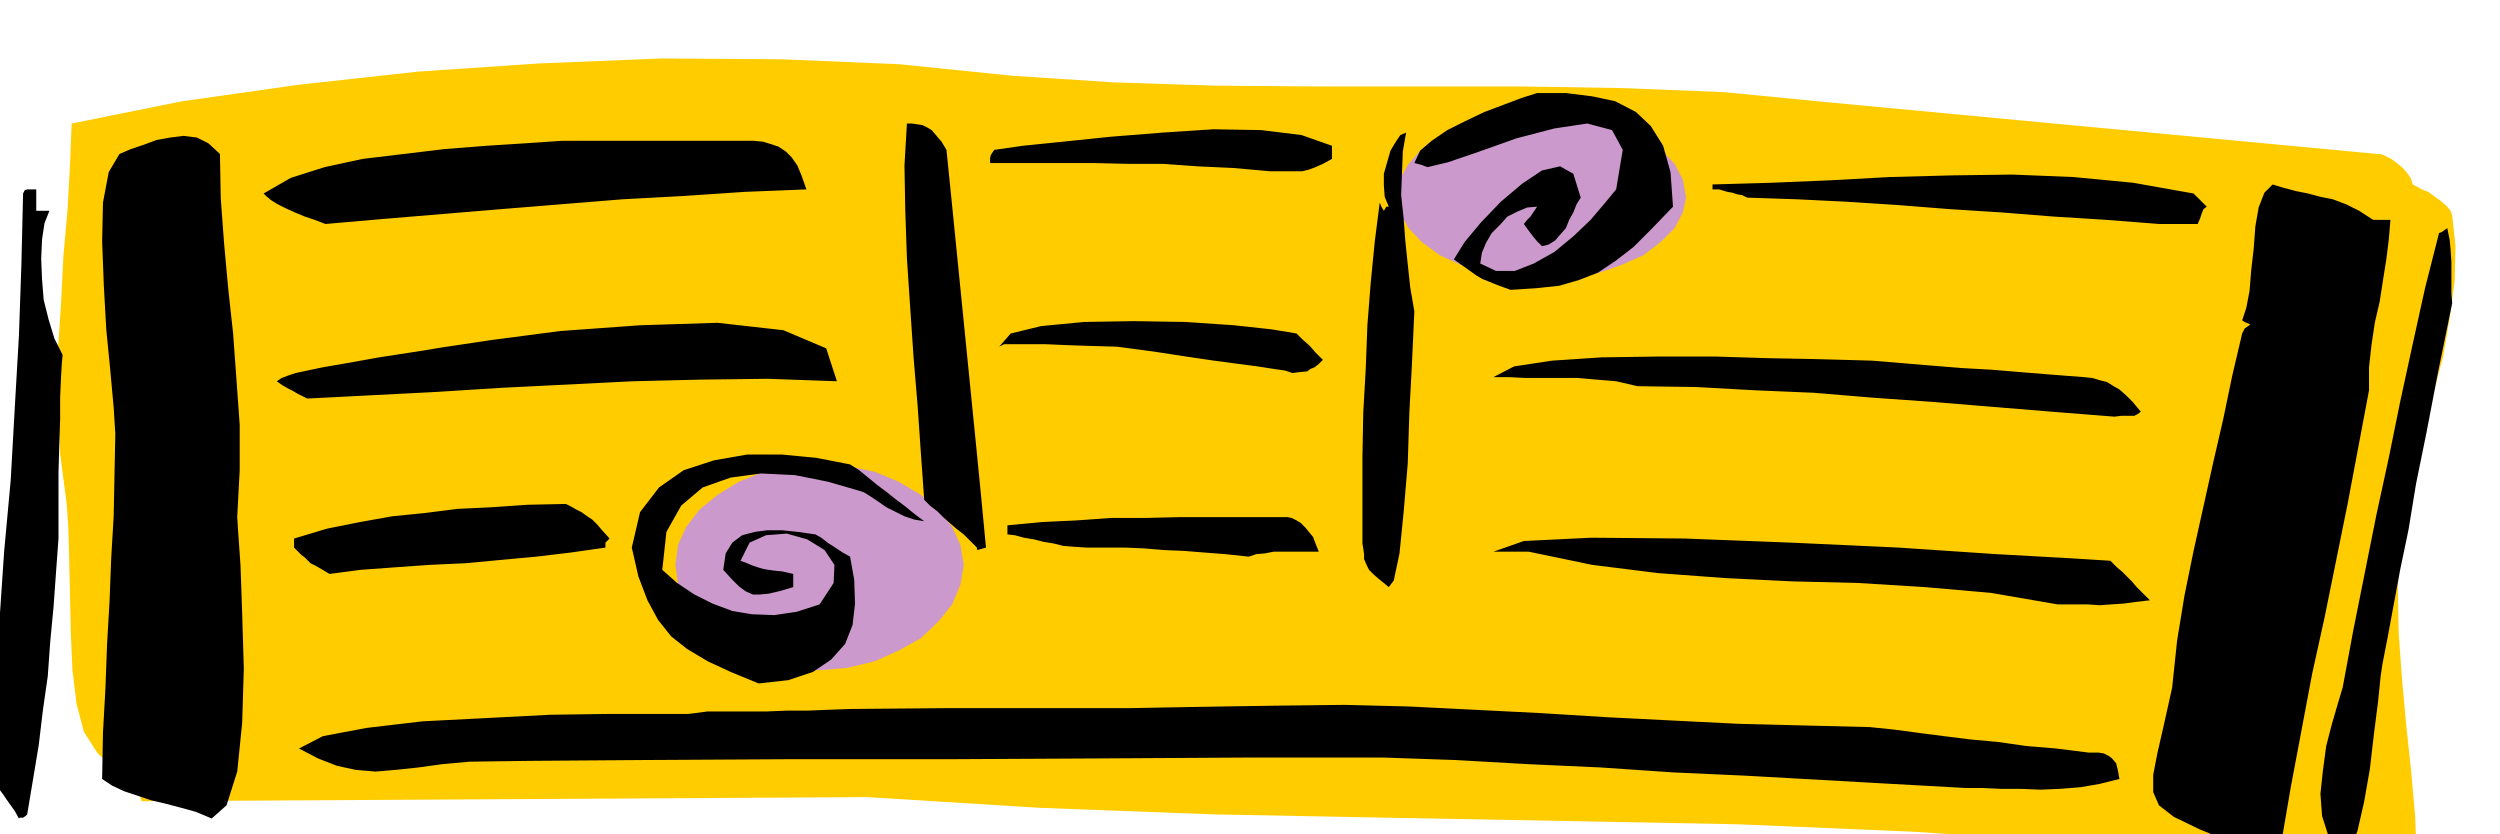 <svg xmlns="http://www.w3.org/2000/svg" fill-rule="evenodd" height="163.644" preserveAspectRatio="none" stroke-linecap="round" viewBox="0 0 3035 1013" width="490.455"><style>.pen1{stroke:none}</style><path class="pen1" style="fill:#fc0" d="m87 150 134-27 141-20 145-16 148-10 148-6 146 1 143 6 137 14 122 8 123 4 124 1h249l124 2 123 5 123 12 669 63h4l7 3 6 3 8 6 6 5 6 7 4 6 2 7 4 2 7 4 8 3 8 6 7 5 7 6 5 6 2 6 4 37-1 42-6 45-8 47-12 45-11 45-12 41-8 37-9 55-3 56 1 56 4 56 5 55 6 56 5 56 2 56h-191l-211-23-210-14-212-9-212-4-213-4-211-4-212-8-209-13-881 5-2-6-5-7-8-9-8-8-10-9-9-9-8-7-4-4-16-25-9-34-5-41-2-45-1-47-1-43-1-38-2-29-8-61-3-60v-61l4-59 3-60 5-56 3-54 2-51z"/><path class="pen1" d="m995 564 34 2 33 7 29 12 27 16 21 18 17 21 10 22 4 24-4 24-10 24-17 21-21 20-27 15-29 13-33 8-34 3-36-3-32-8-30-13-26-15-22-20-16-21-10-24-3-24 3-24 10-22 16-21 22-18 26-16 30-12 32-7 36-2zm877-425 34 1 33 6 29 9 27 12 21 14 17 18 10 19 4 22-4 18-10 19-17 17-21 16-27 12-29 10-33 6-34 3-36-3-32-6-30-10-26-12-22-16-16-17-11-19-3-18 3-22 11-19 16-18 22-14 26-12 30-9 32-6 36-1z" style="fill:#c9c"/><path class="pen1" d="m2844 1037-17-21-8-25-2-27 3-28 4-30 7-27 7-24 6-20 13-70 14-70 14-70 15-69 14-69 15-69 15-68 17-67 3-1 7-5 1 5 2 10 1 11 1 15v39l1 11-17 83-14 73-13 64-9 55-10 48-8 43-7 38-7 36-2 14-3 30-5 39-5 43-7 40-8 35-9 23-9 5zm-128-11-46-19-31-15-18-14-7-16v-21l5-26 8-35 10-45 6-57 9-55 11-54 12-54 12-54 12-52 11-53 12-51 3-6 7-5-7-3-3-2 5-15 4-21 2-25 3-26 2-27 4-23 7-18 10-10 13 4 15 4 15 3 15 4 15 3 16 6 16 8 17 11h21l-2 24-3 24-4 25-4 26-6 26-4 27-3 27v28l-13 69-13 69-14 69-14 69-15 68-13 69-13 69-12 70h-53zM257 994l-19-8-18-5-19-5-17-4-18-6-15-5-15-7-12-8 1-56 3-54 2-54 3-52 2-52 3-51 1-51 1-49-2-32-4-44-5-51-3-54-2-53 1-47 7-37 13-22 14-6 15-5 16-6 17-3 16-2 16 2 14 7 14 13 1 54 4 54 5 55 6 55 4 55 4 56v55l-3 57 1 16 3 43 2 58 2 67-2 66-6 59-13 41-18 16zm-234 0-5-9-5-7-5-7-4-6-6-8-4-7-5-7-3-7 6-89 7-88 6-89 8-87 5-89 5-87 3-87 2-85 2-4 3-1h11v26h16l-6 15-3 20-1 23 1 25 2 25 6 24 7 23 10 20-1 11-1 18-1 22v27l-1 30-1 35v80l-3 41-3 42-4 42-3 42-6 42-5 42-7 42-7 42-2 2-3 2h-4l-1 1zm2364-37-90-5-89-5-89-5-88-4-88-6-88-4-88-5-87-3h-172l-166 1-191 1H956l-176 1-137 1-73 1-33 3-29 4-28 3-24 2-24-2-23-5-23-9-23-12 29-15 53-10 68-8 78-4 77-4 72-1h96l23-3h72l24-1h25l25-1 27-1 115-1h223l54-1 58-1 66-1 84-1 79 2 80 4 79 4 81 5 79 4 80 4 79 2 81 2 29 3 30 4 31 4 32 4 33 3 35 5 36 3 40 5h12l6 1 6 3 4 3 5 6 2 8 2 11-24 6-23 4-25 2-24 1-24-1h-24l-22-1h-20zM921 830l-34-14-28-13-25-15-19-15-16-20-13-24-11-29-8-35 10-43 23-30 30-21 37-12 40-7h42l42 4 41 8 11 7 11 9 11 9 12 9 10 8 12 9 11 9 12 9-12-2-12-4-12-6-10-5-10-7-9-6-8-5-6-2-38-11-40-8-41-2-37 5-34 12-26 22-18 32-5 46 18 16 21 14 22 11 24 9 24 4 27 1 27-4 28-9 17-26 1-22-12-18-21-13-25-7-25 2-20 9-11 22 8 3 7 3 6 2 7 2 6 1 7 1 10 1 13 3v16l-17 5-13 3-11 1h-8l-9-4-8-6-9-9-10-11 3-20 8-13 12-9 15-4 15-2h19l19 2 21 3 7 4 9 7 5 3 6 4 6 4 9 5 5 28 1 29-3 26-9 23-17 19-22 15-30 10-36 4zm1577-96-81-14-80-7-81-5-81-2-81-4-81-6-80-10-77-16h-43l37-13 82-4 113 1 130 5 130 6 119 8 90 5 48 3 3 3 5 5 6 5 6 6 6 6 6 7 7 7 9 9-17 2-15 2-15 1-14 1-14-1h-37zm-812-21-11-9-7-6-6-6-3-6-3-7v-6l-1-7-1-6V554l1-53 3-53 2-53 4-51 5-51 6-47 2 5 3 5 3-5h3l-5-12-1-14v-14l4-14 4-14 6-10 6-9 7-3-4 23-1 26-1 27 3 28 2 27 3 29 3 28 5 29-1 22-2 44-3 56-2 63-5 59-5 50-7 33-6 8zM400 697l-10-6-7-4-6-3-3-3-4-4-4-3-4-4-5-5v-11l40-12 40-8 39-7 40-4 39-5 42-2 43-3 47-1 6 3 7 4 6 3 7 5 6 4 6 6 6 7 9 10-5 5v6l-42 6-42 5-43 4-43 4-44 2-42 3-41 3-38 5zm1116-21-28-3-26-2-25-2-24-1-24-2-23-1h-47l-15-1-13-1-12-3-12-2-12-3-12-2-11-3-9-1v-11l42-4 42-2 42-3h42l42-1h130l5 1 6 3 5 3 6 6 4 5 5 6 3 8 4 10h-55l-10 2-11 1-9 3zm-330-11-9-9-7-7-9-7-7-6-9-8-7-7-9-7-7-7-4-56-4-58-5-60-4-59-4-60-2-58-1-55 3-51h6l7 1 6 1 6 3 5 3 6 7 6 7 6 10 6 59 6 60 6 60 6 60 6 60 6 60 6 61 6 63-7 2-3 1-1-1v-2zm1381-159-76-6-73-6-73-6-71-5-72-6-71-3-72-4-71-1-26-6-24-2-23-2h-63l-20-1h-19l25-13 46-7 60-4 69-1h69l65 2 53 1 38 1 35 1 36 3 36 3 37 3 36 2 36 3 37 3 39 3 10 1 10 3 8 2 8 5 7 4 8 7 8 8 10 12-4 3-4 2h-16l-8 1zM373 484l-6-3-6-3-5-3-4-2-9-5-7-5 6-4 8-3 9-3 14-3 19-4 29-5 39-7 52-8 24-4 60-9 84-11 97-7 94-3 80 9 52 22 13 40-84-3-82 1-82 2-80 4-80 4-79 5-78 4-78 4zm1196-31-9-3-14-2-19-3-23-3-30-4-34-5-39-6-45-6-36-1-28-1-23-1h-50l-6 3 14-16 37-9 52-5 61-1 62 1 59 4 46 5 30 5 7 7 9 8 7 8 9 9-5 5-5 4-5 2-4 3-10 1-8 1zm265-101-14-5-10-4-10-4-7-4-7-5-7-5-7-5-7-5 13-21 20-24 24-25 26-22 24-16 22-5 16 9 9 29-5 8-4 10-5 9-4 10-7 8-6 7-8 5-8 2-6-6-5-6-6-8-5-7 4-5 4-4 4-6 4-6-12 1-12 5-12 6-9 10-10 10-7 12-5 12-2 13 19 9h23l23-9 25-14 23-19 21-20 17-20 14-17 8-48-13-24-30-8-40 6-46 12-45 16-38 13-25 6-8-3-8-2 7-15 14-12 19-13 22-11 23-11 24-9 21-8 19-6h35l32 4 28 6 25 13 18 17 15 24 9 32 3 42-26 27-22 22-22 17-21 14-23 9-24 7-28 3-31 2zm787-80-64-5-64-4-63-5-63-4-63-5-62-4-61-3-60-2-6-3-6-1-6-2-6-1-10-3h-8v-6l70-2 72-3 73-4 75-2 74-1 74 3 73 7 73 13 8 8 8 8-4 3-2 5-2 6-3 7h-47zm-2226 0-13-5-12-4-12-5-11-5-10-5-8-5-6-5-3-3 33-19 41-13 46-10 50-6 50-6 51-4 47-3 44-3h233l11 1 10 3 9 3 9 6 7 7 7 10 5 12 6 17-75 3-74 5-74 4-74 6-74 6-72 6-72 6-69 6zm1147-64-45-4-43-2-42-3h-42l-43-1h-125v-6l1-4 4-6 35-5 49-5 58-6 63-5 61-4 58 1 49 6 37 13v16l-11 6-9 4-8 3-8 2h-39z" style="fill:#000"/></svg>
